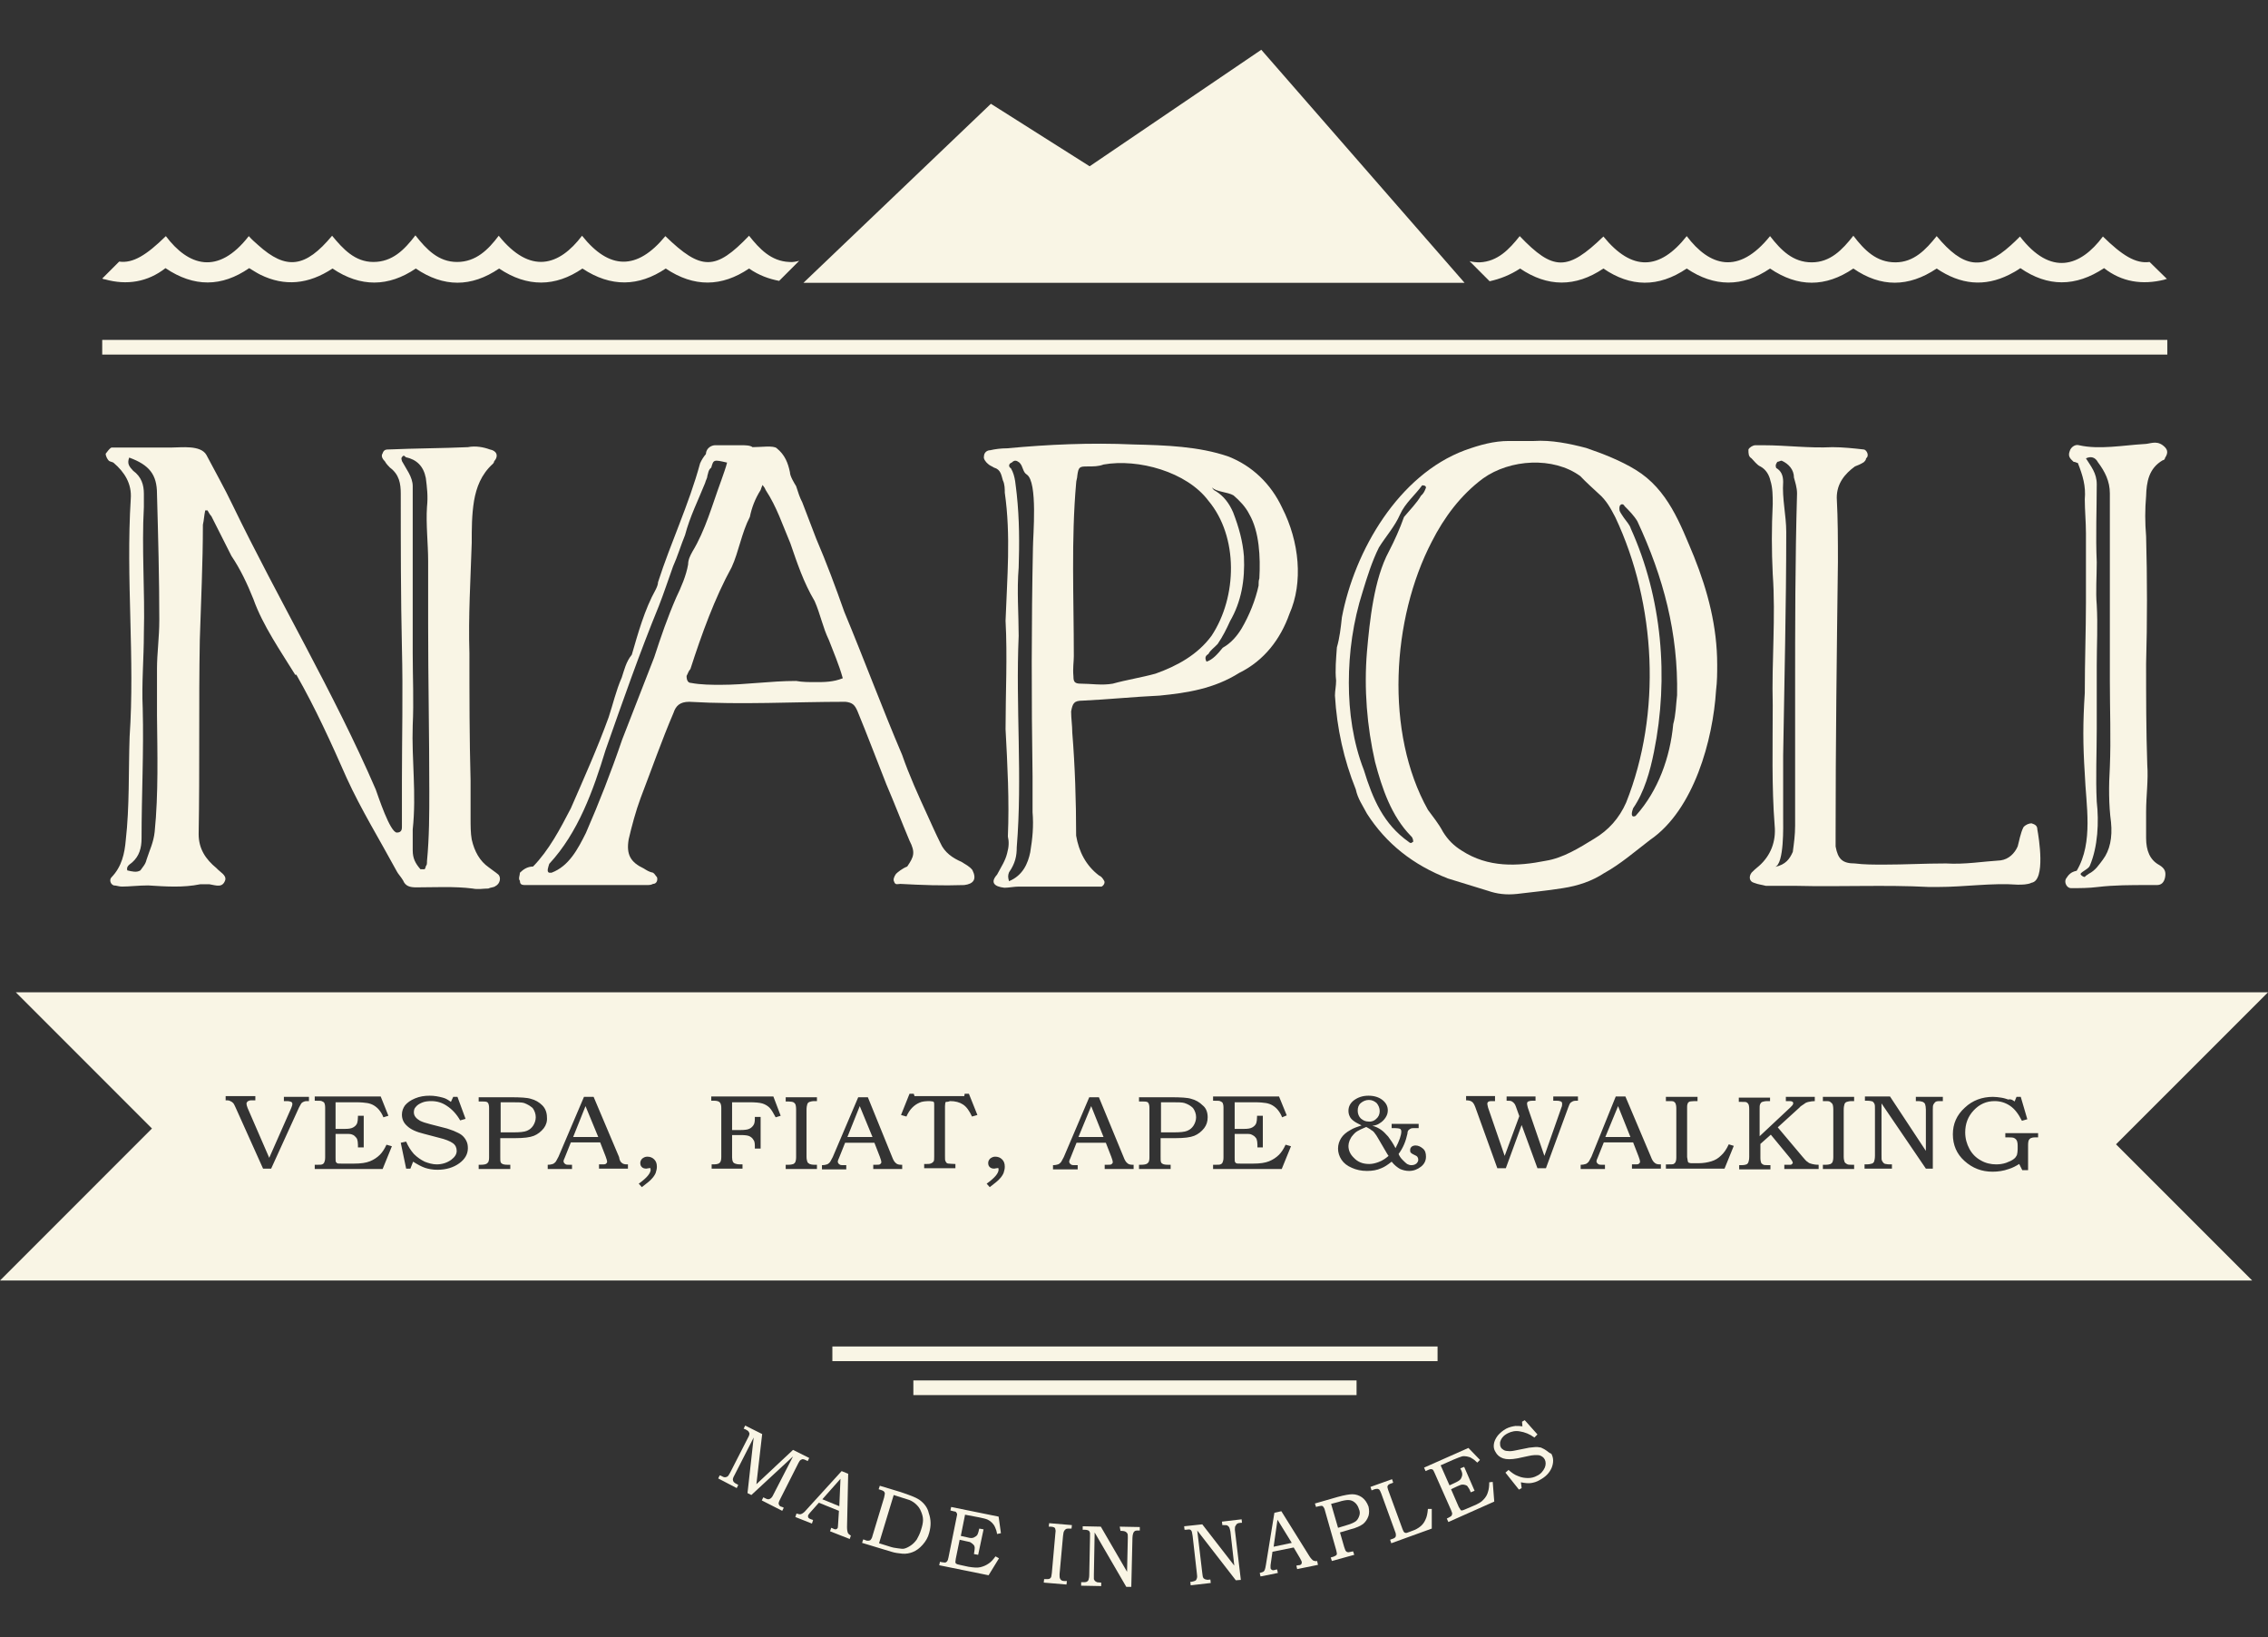 <?xml version="1.0" encoding="utf-8"?>
<!-- Generator: Adobe Illustrator 21.0.2, SVG Export Plug-In . SVG Version: 6.00 Build 0)  -->
<svg version="1.1" id="Livello_1" xmlns="http://www.w3.org/2000/svg" xmlns:xlink="http://www.w3.org/1999/xlink" x="0px" y="0px"
	 viewBox="0 0 588 424.3" style="enable-background:new 0 0 588 424.3;" xml:space="preserve">
<rect x="0" y="0" width="588" height="424.3" fill="#333333" stroke="none"/>
<style type="text/css">
	.st0{fill:none;}
	.st1{fill:#F9F5E5;}
</style>
<g>
	<path class="st0" d="M365.1,218.4c0.3,0.3,0.6,0.3,0.6,0.3c0.3,0,0.3-0.3,0.6-0.3c0-0.6-0.3-1.3-0.6-1.5c-5-5.2-7.5-12.4-9.3-19.2
		c-2.1-9.3-2.9-19-2.1-28.6c0.6-8,1.8-18.9,5.7-26c1.5-2.9,2.8-5.9,3.9-8.9c1.5-1.8,3.3-3.6,4.4-5.5c0.6-0.7,1-1.3,1.3-2.1
		c0-0.6-0.6-0.6-1-0.6c-1.8,2.4-4.4,4.6-5.7,7.5c-1.5,3.2-3.7,5.7-5.5,8.6c-1.8,3.6-3.1,7.8-4.2,11.4c-2.4,7.8-3.6,15.8-3.6,23.9
		c0,7.6,1.1,15.5,3.9,22.6C355.9,207.3,358.6,213.9,365.1,218.4z"/>
	<path class="st0" d="M370.2,209.9c1.3,1.8,2.8,3.6,3.9,5.7c1.3,2.1,2.8,3.6,4.9,4.9c6.8,4.4,14.3,4.1,21.8,2.6
		c4.4-0.6,8.6-3.3,12.5-5.7c3.7-2.3,6.5-5.4,8.3-9.4c9.3-23.1,7.8-51.4-2.8-73.9c-1.1-2.3-2.3-4.4-4.4-6.2c-1.5-1.5-3.3-2.9-4.7-4.5
		c-7-5-18.2-4.4-25.2,0.6c-5.9,4.2-10.1,10.1-13.3,16.4C360.8,160.5,359,189.9,370.2,209.9z"/>
	<path class="st0" d="M422.7,136.9c8.1,17.9,9.9,38.7,6,57.9c-1,5-2.4,10.4-5.4,14.6c-0.3,0.8-0.6,2.3,0.3,2.1
		c0.3,0,0.5-0.3,0.5-0.3c5.7-6.3,8.8-15,9.6-23.6c0.6-2.4,0.6-5,1-7.5c0.3-16.1-3.4-30.4-10.3-45.1c-0.8-1.5-2.1-2.8-3.3-3.9
		c-0.3-0.6-0.8-0.6-1.1-0.3c-0.3,0.3-0.3,1-0.3,1.5c0.3,0.6,0.8,1.3,1.1,1.8C421.6,135.1,422.4,135.9,422.7,136.9z"/>
	<path class="st0" d="M460.3,224.8c2.8-0.6,3.7-2.1,4.6-3.9c0.3-2.3,0.6-4.4,0.6-6.8v-17.9c0-5.5,0-11.2,0-16.8
		c0-17.1,0-34.2,0.5-51.6c0-1.5-0.5-2.9-0.8-4.1c0-2.1-1.5-3.6-3.2-4.4c-0.3,0-0.8,0.3-1.1,0.3c-0.3,0.5-0.6,0.8-0.3,1.6
		c1.1,0.6,1.8,1.8,1.8,3.6c-0.3,4.4,0.8,8.6,0.8,13c0,19.4-0.5,38.6-0.8,57.9v16.1C462.3,214,462.6,223.9,460.3,224.8z"/>
	<path class="st0" d="M179.5,143.1c3.4-5.7,5-12,7.5-18.5c0.5-1.5,1.1-3.3,1.5-4.6c-3.4-0.8-3.4-0.8-4.1,1.3c-0.8,0.6-0.8,1.6-1,2.1
		c0,0.6-0.5,1.1-0.6,1.9c-1.8,4.6-3.9,8.6-5.2,13.5c-1,2.4-1.9,5.7-3.1,8.1c-1.3,3.6-2.4,7-3.7,10.3c-5,12.2-9.4,24.7-13.8,37.3
		c-3.2,10.4-7.2,21.3-14.6,29.5c-0.2,0.6-0.8,2.1,0,2.3h0.6c4.6-1.6,6.8-6,8.9-10.3c3.4-7.8,6.5-15.8,9.4-24.2l8.3-21.3
		c1.8-5.5,3.4-10.3,5.7-15.5c1.3-2.8,2.6-5.7,3.1-8.6C178.4,145.2,178.9,144.2,179.5,143.1z"/>
	<path class="st0" d="M266.1,122.9c-1.1-0.7-1-2.1-1.9-3.1c-0.6-0.5-1.1-0.8-2,0c-0.6,0.2-1,1-0.2,1.5c1.1,2,1.1,4.6,1.5,6.7
		c0.6,6.5,0.6,12.9,0.5,19c-0.5,6,0,12,0,17.7c-0.8,18.4,1,36.6-0.5,54.8c0,2.3-0.3,4.2-2,6.5c-0.3,0.8-0.3,1.3,0,2.3
		c3.6-1.5,4.9-4.6,5.5-7.5c0.6-3.6,1-6.8,0.6-10.4v-9.3c-0.3-19.9-0.3-39.7,0-59.2C267.7,138.8,269,124.9,266.1,122.9z"/>
	<path class="st0" d="M280.4,177.1c2.6,0,5.5,0.5,8.3,0c3.6-1,7.5-1.6,11.1-2.6c5.5-1.9,10.9-4.9,14.5-9.8c6.7-10.1,7-25.7-0.8-35
		c-5.5-7.5-18.2-11.1-27.2-9.4c-1.3,0.5-2.6,0.5-4.2,0.5c-1.9,0-2.3,0.2-2.6,2.4c0,0.6-0.3,1.3-0.3,1.9c-1.3,14.6-0.6,29.8-0.6,44.9
		c0,1.5-0.3,3.1,0,5C278.4,176.6,278.8,177.1,280.4,177.1z"/>
	<path class="st0" d="M547,199c0.3-7.3,0-15,0-22.3v-19.2c0-3.4,0-6.8,0-10.4v-19c0-3.2-1.3-5.7-3.1-8.1c-0.6-1.3-1.8-1.6-3.1-1
		c1.3,2.1,2.8,3.7,2.8,6.7c0,6.5-0.3,13.5,0,20.2c0,3.7-0.3,7.6,0,11.1c0.3,5.2,0,10.4,0,15.8V189c0,6.3-0.3,12.5,0,18.9
		c0.6,5.2,0.3,11.7-1.8,16.6c-0.3,0.8-2.1,1.5-2.4,2.1c0,0.3,0.6,0.8,1.1,0.8c0.3-0.5,0.6-0.5,1-0.8c1.8-1,2.8-2.4,3.7-3.7
		c1.8-2.4,2.4-5.7,2.1-9.4C546.7,208.8,546.7,203.9,547,199z"/>
	<path class="st0" d="M315.2,127.5c2.1,1.3,3.6,3.3,4.5,5.5c1.5,3.9,2.4,7.5,2.8,11.4c0.3,6.2-0.6,11.7-3.6,16.8
		c-1,1.9-1.9,3.9-3.2,5.9c-1,1-2,1.6-2.4,2.6c-0.8,0.5-1,1-0.5,2c1.6-0.5,2.9-2,4.2-3.6c2.3-1.3,3.7-3.2,4.9-5
		c1.9-3.4,3.6-7.3,4.4-11.1c0-0.8,0-1.3,0.2-1.9c0.3-5.5,0-12-2.6-16.6c-1-2-2.6-3.6-4.1-4.9c-1.5-1-4.5-1-5.5-2
		C314.4,126.8,314.7,127.3,315.2,127.5z"/>
	<path class="st0" d="M211.1,155.8c-2.9-4.9-4.6-9.8-6.3-15c-2-4.7-3.4-9.4-6.4-13.8c-0.2-0.5-0.2-0.5-0.8-1.3
		c-0.3,0.6-0.3,0.6-0.5,1.3c-1.5,2.4-2.3,4.6-2.8,7c-2.1,4.1-2.9,9.1-4.7,13c-4.4,8-7.8,17.4-10.7,26.4c-0.5,0.5-0.7,1.3-1,1.8
		c0,1.3,0.5,1.8,1.1,1.8c2.6,0.5,5.5,0.5,7.8,0.5c6.5,0,12.7-1,19.5-1c1.6,0.3,3.4,0.3,5,0.3c2.3,0,4.6,0,7-1c-1-3.6-2.4-7-3.6-9.9
		C213.2,162.6,212.6,159.2,211.1,155.8z"/>
	<path class="st0" d="M237.5,390c-0.5-0.5-1.1-0.9-1.8-1.2c-0.4-0.1-1-0.4-1.9-0.6l-2.2-0.7l-3.8,12.5l3.2,1
		c0.3,0.1,0.9,0.2,1.6,0.3c0.8,0.1,1.3,0.1,1.7,0.1c0.5-0.1,1.1-0.4,1.7-0.8c0.6-0.4,1.1-0.9,1.6-1.6c0.5-0.7,0.8-1.5,1.1-2.5
		c0.3-1,0.4-1.8,0.4-2.6c0-0.8-0.2-1.5-0.5-2.2C238.4,391,238,390.4,237.5,390z"/>
	<path class="st0" d="M351.3,389.3c-0.5-0.4-1.1-0.6-1.7-0.6c-0.5,0-1.3,0.2-2.5,0.5l-1.9,0.5l1.8,6.2l2.3-0.7
		c1.2-0.3,1.9-0.7,2.3-1c0.4-0.3,0.7-0.8,0.9-1.4c0.2-0.6,0.1-1.2-0.1-1.9C352.2,390.3,351.8,389.7,351.3,389.3z"/>
	<polygon class="st0" points="330.2,400.9 334.9,399.9 331.3,393.9 	"/>
	<path class="st0" d="M107,132.5c0,12.2,0,24.4,0,36.8c0,6.2,0.3,12.5,0,18.7c-0.3,9,1,17.7,0,27v5.4c0,2.1,0.6,3.4,2,4.9h1.1
		c0,0,0.3-0.5,0.3-0.8c0.3-0.3,0.3-0.6,0.3-1.3c0.6-6.2,0.6-12.4,0.6-18.1c0-14.6-0.3-29-0.3-43.3v-16.4c0-4.4-0.6-9.6-0.3-14
		c0.3-2.8,0-5-0.3-7.5c-0.6-3.1-2.4-4.7-5.2-5.4c-0.3-0.5-0.6-0.5-1,0c-0.3,0.3,0,0.6,0,1c1,1.9,2.8,4.1,2.8,6.5V132.5z"/>
	<polygon class="st0" points="217.6,390.4 217.9,383.4 213.2,388.7 	"/>
	<path class="st0" d="M41.4,160.6c0-10.9-0.3-21.8-0.6-32.7c0-5-2-7.5-7.2-9.4c-0.6,1.6,0,2.3,1,3.4c2.1,1.6,2.8,3.7,2.8,6v3.4
		c-0.6,10.9,0.3,21.8,0,32.7c0,6.5-0.6,13-0.3,19.5c0.3,11.2-0.3,22.5-0.3,33.7c0,2.4-0.6,4.5-2.4,6.2c-0.6,0.6-1.6,1-1.3,2.1
		c1.3,0.3,2.4,0.6,3.4,0c0.6-0.8,1.3-1.5,1.6-2.8c0.8-2.4,1.8-4.4,2.1-7.2c1-9.9,0.7-20.5,0.7-30.4v-11.9
		C40.8,169.3,41.4,165.2,41.4,160.6z"/>
	<path class="st1" d="M588,257.2H264.6h-28.9H4.1l35.3,35.3L0,331.9h235.7h28.9h319.3l-35.3-35.3L588,257.2z M64.2,287.2l5.6,12.9
		l5.7-12.9c0.2-0.5,0.3-0.8,0.3-1c0-0.3-0.1-0.5-0.3-0.6c-0.2-0.1-0.6-0.2-1.2-0.2h-0.7v-1.1h6.5v1.1c-0.6,0-1,0-1.2,0.1
		c-0.3,0.1-0.5,0.2-0.7,0.4c-0.2,0.2-0.4,0.7-0.7,1.2l-7.2,15.8h-2.1l-7.1-15.8c-0.2-0.5-0.4-0.8-0.5-1c-0.1-0.2-0.3-0.3-0.5-0.5
		c-0.2-0.1-0.4-0.2-0.6-0.3c-0.2-0.1-0.6-0.1-1-0.1v-1.1h7.7v1.1h-0.6c-0.5,0-0.9,0-1,0.1c-0.2,0.1-0.4,0.1-0.5,0.3
		c-0.1,0.1-0.2,0.3-0.2,0.4C63.9,286.3,64,286.7,64.2,287.2z M161.2,301.4c0.3,0.3,0.8,0.4,1.3,0.4h0.3v1.1h-7.5v-1.1
		c0.2,0,0.5,0,0.7,0c0.5,0,0.8,0,1-0.1c0.3-0.2,0.4-0.4,0.4-0.6c0-0.2-0.1-0.6-0.4-1.4l-1.4-3.6H148l-1.6,4
		c-0.2,0.4-0.3,0.7-0.3,0.9c0,0.2,0.1,0.3,0.2,0.5c0.1,0.1,0.2,0.2,0.4,0.3c0.2,0.1,0.5,0.1,0.9,0.1c0.3,0,0.5,0,0.7,0v1.1H142v-1.1
		c0.6,0,1-0.1,1.3-0.2c0.3-0.1,0.5-0.3,0.7-0.5c0.2-0.2,0.4-0.7,0.8-1.4l6.6-15.5h2.5l6.6,15.6C160.6,300.7,160.9,301.2,161.2,301.4
		z M141,292.4c-0.7,0.9-1.6,1.6-2.6,2c-1,0.4-2.6,0.6-4.8,0.6h-3.9v4.8c0,0.7,0,1.2,0.1,1.4c0.1,0.3,0.3,0.4,0.5,0.5
		c0.2,0.1,0.6,0.2,1.3,0.2h0.7v1.1h-8.2v-1.1h0.5c0.7,0,1.2-0.1,1.4-0.2c0.3-0.1,0.4-0.3,0.6-0.5c0.1-0.2,0.2-0.6,0.2-1.2v-12.8
		c0-0.6-0.1-1-0.2-1.2c-0.1-0.2-0.3-0.4-0.5-0.4c-0.2-0.1-0.7-0.1-1.5-0.1h-0.5v-1.1h8.3c2.5,0,4.3,0.1,5.2,0.4
		c1.2,0.3,2.2,0.9,3,1.7c0.8,0.8,1.2,1.9,1.2,3.1C141.9,290.6,141.6,291.6,141,292.4z M120.7,290l-1.4,0.4c-0.9-1.6-2.1-2.9-3.5-3.8
		c-1.2-0.8-2.5-1.2-4-1.2c-0.9,0-1.7,0.1-2.4,0.4c-0.7,0.3-1.2,0.6-1.6,1.1c-0.4,0.4-0.5,0.9-0.5,1.4c0,0.4,0.1,0.8,0.4,1.2
		c0.3,0.4,0.7,0.7,1.2,1c0.6,0.3,1.5,0.6,2.7,0.9l3.9,1c0.5,0.1,1.2,0.4,2.1,0.7c0.9,0.4,1.6,0.7,2.1,1.1c0.5,0.4,0.9,0.9,1.2,1.5
		c0.3,0.6,0.4,1.2,0.4,1.9c0,1.5-0.7,2.8-2.2,3.9s-3.4,1.7-5.7,1.7c-1.2,0-2.3-0.2-3.2-0.5c-0.9-0.3-2-0.9-3.1-1.6l-0.7,1.8h-1.1
		l-1.4-6.7l1.4-0.3c0.5,1.2,1.2,2.3,2,3.2c0.9,0.9,1.8,1.5,2.8,2c1,0.4,2.1,0.7,3.1,0.7c1.4,0,2.7-0.4,3.8-1.2
		c0.9-0.7,1.4-1.4,1.4-2.3c0-0.8-0.3-1.5-1-2c-0.7-0.5-1.9-1-3.6-1.4l-3.8-1c-2.1-0.5-3.6-1.2-4.5-2.1c-0.9-0.8-1.3-1.8-1.3-2.9
		c0-0.9,0.3-1.7,0.8-2.4c0.6-0.7,1.4-1.3,2.6-1.8c1.2-0.5,2.4-0.7,3.8-0.7c1.2,0,2.3,0.2,3.4,0.5c0.8,0.2,1.4,0.6,2.1,1.1l0.6-1.3
		h1.1L120.7,290z M100.7,289.2l-1.3,0.4c-0.3-0.8-0.7-1.4-1.1-1.9c-0.4-0.5-0.9-0.9-1.4-1.2c-0.5-0.3-1.1-0.5-1.7-0.6
		c-0.6-0.1-1.6-0.2-3-0.2H87v6.9h2.5c0.9,0,1.6-0.1,2.1-0.4c0.5-0.3,0.8-0.6,1-1.1c0.1-0.3,0.2-0.9,0.2-1.6v-0.3h1.5v8.2h-1.5v-0.7
		c0-0.6-0.1-1.1-0.2-1.4c-0.1-0.3-0.3-0.5-0.6-0.8s-0.6-0.4-0.9-0.5c-0.3-0.1-0.9-0.1-1.7-0.1H87v6.1c0,0.6,0,1,0.1,1.2
		c0.1,0.1,0.2,0.2,0.3,0.3c0.2,0.1,0.6,0.1,1.2,0.1h3.2c1.8,0,3.1-0.2,4.1-0.6c1-0.4,1.9-1,2.6-1.7c0.6-0.6,1.2-1.5,1.7-2.6l1.4,0.4
		l-2.4,5.9H81.6v-1.1h0.6c0.7,0,1.1,0,1.3-0.1c0.3-0.1,0.5-0.3,0.6-0.6c0.1-0.2,0.2-0.6,0.2-1.2v-12.9c0-0.6-0.1-1-0.2-1.2
		c-0.1-0.2-0.4-0.4-0.7-0.5c-0.2-0.1-0.8-0.1-1.8-0.1v-1.1h17.1L100.7,289.2z M168.6,302.7c-0.2,0.1-0.3,0.1-0.5,0.1
		c-0.2,0-0.3,0.1-0.5,0.1c-0.5,0-0.9-0.1-1.2-0.4c-0.3-0.3-0.4-0.6-0.4-1.1c0-0.4,0.2-0.8,0.5-1.1c0.4-0.3,0.8-0.5,1.3-0.5
		c0.7,0,1.3,0.2,1.8,0.7c0.5,0.5,0.7,1.1,0.7,1.9c0,0.5-0.1,1-0.3,1.6c-0.2,0.5-0.6,1.1-1,1.5c-0.4,0.5-1.3,1.2-2.6,2.2l-0.8-0.9
		c2.1-1.5,3.1-2.7,3.1-3.7C168.6,303.1,168.6,302.9,168.6,302.7z M245.3,285.6c-0.1,0-0.2,0.1-0.2,0.2c0,0.1-0.1,0.4-0.1,0.9v13
		c0,0.6,0,1,0.1,1.2c0.1,0.2,0.2,0.4,0.3,0.5c0.1,0.1,0.3,0.2,0.6,0.2c0.2,0,0.8,0.1,1.7,0.1v1.1h-8.1v-1.1c0.9,0,1.4,0,1.6-0.1
		c0.4-0.1,0.6-0.3,0.8-0.5s0.2-0.7,0.2-1.4v-13.2c0-0.4,0-0.7-0.1-0.8c0-0.1-0.1-0.2-0.3-0.2c-0.1,0-0.4-0.1-0.8-0.1
		c-1.1,0-2,0.1-2.6,0.4c-0.7,0.3-1.3,0.7-1.9,1.3c-0.6,0.6-1.1,1.4-1.5,2.3l-1.4-0.4l2.2-5.5h1.1l0.2,0.6h12.9l0.1-0.6h1.1l2.2,5.5
		l-1.4,0.4c-0.7-1.5-1.4-2.5-2.3-3.1c-0.9-0.6-2-0.9-3.4-0.9C245.8,285.6,245.5,285.6,245.3,285.6z M231.3,299.9
		c0.3,0.8,0.6,1.3,1,1.6c0.3,0.3,0.8,0.4,1.3,0.4h0.3v1.1h-7.5v-1.1c0.2,0,0.5,0,0.7,0c0.5,0,0.8,0,1-0.1c0.3-0.2,0.4-0.4,0.4-0.6
		c0-0.2-0.1-0.6-0.4-1.4l-1.4-3.6h-7.6l-1.6,4c-0.2,0.4-0.3,0.7-0.3,0.9c0,0.2,0.1,0.3,0.2,0.5c0.1,0.1,0.2,0.2,0.4,0.3
		c0.2,0.1,0.5,0.1,0.9,0.1c0.3,0,0.5,0,0.7,0v1.1h-6.3v-1.1c0.6,0,1-0.1,1.3-0.2c0.3-0.1,0.5-0.3,0.7-0.5c0.2-0.2,0.4-0.7,0.8-1.4
		l6.6-15.5h2.5L231.3,299.9z M211.8,285.4h-0.6c-0.6,0-1,0.1-1.3,0.2c-0.3,0.1-0.5,0.3-0.6,0.6c-0.1,0.3-0.2,0.8-0.2,1.5v12.1
		c0,0.6,0.1,1,0.2,1.3c0.1,0.3,0.3,0.4,0.6,0.6c0.2,0.1,0.7,0.2,1.3,0.2h0.6v1.1h-8.1v-1.1h0.7c0.6,0,1-0.1,1.3-0.2
		c0.2-0.1,0.4-0.3,0.5-0.5c0.1-0.2,0.2-0.7,0.2-1.3v-12.3c0-0.7-0.1-1.2-0.2-1.4c-0.1-0.2-0.3-0.4-0.5-0.5c-0.2-0.1-0.7-0.2-1.3-0.2
		h-0.7v-1.1h8.1V285.4z M202.4,289.2l-1.3,0.4c-0.6-1.1-1.1-2-1.6-2.5c-0.5-0.5-1.2-0.9-1.9-1.1c-0.7-0.2-1.8-0.3-3.3-0.3h-4.5v7.2
		h2.1c1.1,0,1.9-0.1,2.3-0.3c0.5-0.2,0.8-0.5,1.1-0.9c0.3-0.4,0.4-1,0.4-1.7v-0.5h1.5v8.2h-1.5V297c0-0.7-0.1-1.3-0.4-1.6
		c-0.2-0.4-0.6-0.7-1-0.9c-0.4-0.2-1.2-0.3-2.2-0.3h-2.3v5.8c0,0.5,0.1,0.9,0.2,1.1c0.1,0.2,0.3,0.4,0.6,0.5
		c0.2,0.1,0.7,0.2,1.3,0.2h0.6v1.1h-8v-1.1h0.5c0.6,0,1.1-0.1,1.3-0.2c0.2-0.1,0.4-0.3,0.5-0.5c0.1-0.2,0.2-0.6,0.2-1.2v-12.7
		c0-0.6-0.1-1-0.2-1.2c-0.1-0.2-0.3-0.4-0.5-0.5c-0.2-0.1-0.6-0.2-1.2-0.2h-0.7v-1.1h16.1L202.4,289.2z M258.8,302.7
		c-0.2,0.1-0.3,0.1-0.5,0.1c-0.2,0-0.3,0.1-0.5,0.1c-0.5,0-0.9-0.1-1.2-0.4c-0.3-0.3-0.4-0.6-0.4-1.1c0-0.4,0.2-0.8,0.5-1.1
		c0.4-0.3,0.8-0.5,1.3-0.5c0.7,0,1.3,0.2,1.8,0.7c0.5,0.5,0.7,1.1,0.7,1.9c0,0.5-0.1,1-0.3,1.6c-0.2,0.5-0.6,1.1-1,1.5
		c-0.4,0.5-1.3,1.2-2.6,2.2l-0.8-0.9c2.1-1.5,3.1-2.7,3.1-3.7C258.9,303.1,258.8,302.9,258.8,302.7z M332.4,289.6
		c-0.3-0.8-0.7-1.4-1.1-1.9c-0.4-0.5-0.9-0.9-1.4-1.2c-0.5-0.3-1.1-0.5-1.7-0.6c-0.6-0.1-1.6-0.2-3-0.2h-5.1v6.9h2.5
		c0.9,0,1.6-0.1,2.1-0.4s0.8-0.6,1-1.1c0.1-0.3,0.2-0.9,0.2-1.6v-0.3h1.5v8.2H326v-0.7c0-0.6-0.1-1.1-0.2-1.4
		c-0.1-0.3-0.3-0.5-0.6-0.8c-0.3-0.2-0.6-0.4-0.9-0.5c-0.3-0.1-0.9-0.1-1.7-0.1h-2.5v6.1c0,0.6,0,1,0.1,1.2s0.2,0.2,0.3,0.3
		c0.2,0.1,0.6,0.1,1.2,0.1h3.2c1.8,0,3.1-0.2,4.1-0.6c1-0.4,1.9-1,2.6-1.7c0.6-0.6,1.2-1.5,1.7-2.6l1.4,0.4l-2.4,5.9h-17.8v-1.1h0.6
		c0.7,0,1.1,0,1.3-0.1c0.3-0.1,0.5-0.3,0.6-0.6c0.1-0.2,0.2-0.6,0.2-1.2v-12.9c0-0.6-0.1-1-0.2-1.2c-0.1-0.2-0.4-0.4-0.7-0.5
		c-0.2-0.1-0.8-0.1-1.8-0.1v-1.1h17.1l2,4.9L332.4,289.6z M313.1,289.6c0,1.1-0.3,2-0.9,2.8c-0.7,0.9-1.6,1.6-2.6,2
		c-1,0.4-2.6,0.6-4.8,0.6h-3.9v4.8c0,0.7,0,1.2,0.1,1.4c0.1,0.3,0.3,0.4,0.5,0.5c0.2,0.1,0.6,0.2,1.3,0.2h0.7v1.1h-8.2v-1.1h0.5
		c0.7,0,1.2-0.1,1.4-0.2c0.3-0.1,0.4-0.3,0.6-0.5c0.1-0.2,0.2-0.6,0.2-1.2v-12.8c0-0.6-0.1-1-0.2-1.2c-0.1-0.2-0.3-0.4-0.5-0.4
		c-0.2-0.1-0.7-0.1-1.5-0.1h-0.5v-1.1h8.3c2.5,0,4.3,0.1,5.2,0.4c1.2,0.3,2.2,0.9,3,1.7C312.7,287.2,313.1,288.3,313.1,289.6z
		 M291.3,299.9c0.3,0.8,0.6,1.3,1,1.6c0.3,0.3,0.8,0.4,1.3,0.4h0.3v1.1h-7.5v-1.1c0.2,0,0.5,0,0.7,0c0.5,0,0.8,0,1-0.1
		c0.3-0.2,0.4-0.4,0.4-0.6c0-0.2-0.1-0.6-0.4-1.4l-1.4-3.6h-7.6l-1.6,4c-0.2,0.4-0.3,0.7-0.3,0.9c0,0.2,0.1,0.3,0.2,0.5
		c0.1,0.1,0.2,0.2,0.4,0.3c0.2,0.1,0.5,0.1,0.9,0.1c0.3,0,0.5,0,0.7,0v1.1H273v-1.1c0.6,0,1-0.1,1.3-0.2c0.3-0.1,0.5-0.3,0.7-0.5
		c0.2-0.2,0.4-0.7,0.8-1.4l6.6-15.5h2.5L291.3,299.9z M350.9,290.5c-0.4-0.3-0.8-0.7-1-1.2c-0.2-0.4-0.3-0.9-0.3-1.4
		c0-1.1,0.5-2,1.4-2.7c1.1-0.8,2.3-1.2,3.8-1.2c1.5,0,2.7,0.4,3.6,1.1c1,0.8,1.4,1.7,1.4,2.7c0,0.7-0.2,1.3-0.6,1.9
		c-0.4,0.6-0.9,1.1-1.6,1.5c-0.4,0.3-1,0.5-1.8,0.6c0.9,0.2,1.6,0.6,2.2,1c0.6,0.4,1.2,1,1.9,1.8c0.6,0.8,1.3,1.8,1.9,3
		c1-1.9,1.5-3.4,1.5-4.3c0-0.3-0.1-0.6-0.3-0.7c-0.2-0.1-0.7-0.2-1.3-0.2h-0.9v-1.1h7v1.1h-0.8c-0.6,0-1,0-1.2,0.1
		c-0.2,0.1-0.4,0.2-0.6,0.4c-0.2,0.2-0.3,0.5-0.3,0.9c-0.4,1.9-1.1,3.7-2.3,5.3c0.2,0.5,0.5,1,1,1.5c0.5,0.5,0.9,0.9,1.2,1.1
		c0.4,0.2,0.7,0.3,1.1,0.3c0.5,0,0.9-0.1,1.3-0.4c0.3-0.3,0.5-0.6,0.5-1c0-0.3-0.1-0.6-0.2-0.7c-0.1-0.2-0.4-0.4-0.9-0.6
		c-0.4-0.2-0.6-0.3-0.8-0.5c-0.2-0.2-0.2-0.4-0.2-0.7c0-0.4,0.1-0.6,0.4-0.9c0.3-0.2,0.6-0.3,1-0.3c0.7,0,1.3,0.3,1.9,0.8
		s0.8,1.2,0.8,2.1c0,1-0.4,1.9-1.3,2.6c-0.9,0.7-1.9,1.1-3.1,1.1c-0.8,0-1.6-0.2-2.3-0.5c-0.7-0.4-1.5-1-2.2-1.9
		c-1,0.8-1.9,1.4-2.7,1.7c-1.1,0.5-2.3,0.7-3.7,0.7c-1.5,0-2.8-0.3-3.9-0.8c-1.2-0.5-2.1-1.2-2.7-2.1s-0.9-1.9-0.9-2.9
		c0-1,0.3-1.9,0.8-2.7c0.5-0.8,1.3-1.5,2.4-2.1c0.8-0.5,1.7-0.8,2.9-1.2C352,291.2,351.4,290.9,350.9,290.5z M387.9,285.4h-0.8
		c-0.5,0-0.9,0-1.1,0.1c-0.3,0.1-0.4,0.4-0.4,0.6c0,0.2,0.1,0.5,0.2,1l4.3,12.5l3.8-10.3l-0.9-2.5c-0.2-0.6-0.5-1-1-1.3
		c-0.3-0.2-0.7-0.2-1.4-0.2v-1.1h7.5v1.1h-0.7c-0.6,0-1,0.1-1.2,0.2c-0.2,0.1-0.3,0.3-0.3,0.6c0,0.2,0.1,0.5,0.2,1l4.3,12.5
		l4.4-12.5c0.2-0.4,0.2-0.8,0.2-1c0-0.3-0.1-0.5-0.3-0.6c-0.2-0.1-0.6-0.2-1.2-0.2h-0.8v-1.1h6.4v1.1c-0.5,0-0.9,0-1.2,0.1
		c-0.3,0.1-0.5,0.3-0.7,0.4c-0.2,0.2-0.4,0.6-0.6,1.2l-5.8,15.8h-2.2l-4.1-11.2l-4.1,11.2h-2.2l-5.7-15.8c-0.3-0.8-0.6-1.3-1-1.5
		c-0.3-0.2-0.8-0.3-1.4-0.3v-1.1h7.5V285.4z M418.9,284.2h2.5l6.6,15.6c0.3,0.8,0.6,1.3,1,1.6c0.3,0.3,0.8,0.4,1.3,0.4h0.3v1.1h-7.5
		v-1.1c0.2,0,0.5,0,0.7,0c0.5,0,0.8,0,1-0.1c0.3-0.2,0.4-0.4,0.4-0.6c0-0.2-0.1-0.6-0.4-1.4l-1.4-3.6h-7.6l-1.6,4
		c-0.2,0.4-0.3,0.7-0.3,0.9c0,0.2,0.1,0.3,0.2,0.5c0.1,0.1,0.2,0.2,0.4,0.3c0.2,0.1,0.5,0.1,0.9,0.1c0.3,0,0.5,0,0.7,0v1.1h-6.3
		v-1.1c0.6,0,1-0.1,1.3-0.2c0.3-0.1,0.5-0.3,0.7-0.5c0.2-0.2,0.4-0.7,0.8-1.4L418.9,284.2z M437.6,301.1c0.1,0.2,0.2,0.3,0.4,0.3
		c0.1,0.1,0.5,0.1,1.2,0.1h1.1c1.3,0,2.4-0.2,3.4-0.5c1-0.3,1.8-0.8,2.5-1.5c0.7-0.6,1.4-1.6,2-2.9l1.3,0.4l-2.4,5.9h-15.2v-1.1h0.7
		c0.6,0,1.1,0,1.3-0.1c0.2-0.1,0.4-0.3,0.5-0.5c0.1-0.2,0.2-0.6,0.2-1.2v-12.7c0-0.6-0.1-1.1-0.2-1.3c-0.1-0.2-0.3-0.4-0.5-0.5
		c-0.2-0.1-0.7-0.1-1.3-0.1h-0.7v-1.1h8.2v1.1h-0.8c-0.6,0-1,0.1-1.2,0.1c-0.2,0.1-0.4,0.2-0.5,0.4c-0.1,0.2-0.2,0.5-0.2,1v13
		C437.5,300.6,437.6,301,437.6,301.1z M458.9,285.4h-0.6c-0.7,0-1.1,0.1-1.4,0.2c-0.3,0.1-0.5,0.4-0.6,0.7c-0.1,0.2-0.1,0.6-0.1,1.1
		v7.1l7.9-7.4c0.4-0.4,0.7-0.7,0.7-0.8c0.1-0.1,0.1-0.2,0.1-0.4c0-0.2-0.1-0.3-0.3-0.4c-0.2-0.1-0.6-0.1-1.1-0.1h-0.5v-1.1h7.5v1.1
		c-0.6,0-1.1,0.1-1.6,0.2c-0.5,0.1-0.9,0.3-1.1,0.5c-0.6,0.4-1.1,0.7-1.3,1l-5.6,5.1l6.4,7.6c0.6,0.7,1,1.2,1.4,1.4
		c0.3,0.3,0.7,0.4,1.1,0.5c0.4,0.1,0.9,0.2,1.7,0.2v1.1h-8.9v-1.1h0.5c0.6,0,0.9,0,1.1,0c0.2,0,0.3-0.1,0.4-0.2
		c0.1-0.1,0.2-0.2,0.2-0.3c0-0.2-0.3-0.8-1-1.6l-4.7-5.7l-2.7,2.4v3.6c0,0.6,0.1,1,0.2,1.3c0.1,0.2,0.4,0.4,0.6,0.5
		c0.2,0.1,0.8,0.1,1.8,0.1v1.1h-8.1v-1.1h0.6c0.6,0,1.1-0.1,1.3-0.2c0.2-0.1,0.4-0.3,0.5-0.6c0.1-0.3,0.2-0.7,0.2-1.4v-12.3
		c0-0.7-0.1-1.1-0.2-1.3c-0.1-0.2-0.3-0.4-0.5-0.5c-0.2-0.1-0.7-0.1-1.5-0.1h-0.5v-1.1h8.1V285.4z M473.3,285.4h-0.7v-1.1h8.1v1.1
		h-0.6c-0.6,0-1,0.1-1.3,0.2c-0.3,0.1-0.5,0.3-0.6,0.6c-0.1,0.3-0.2,0.8-0.2,1.5v12.1c0,0.6,0.1,1,0.2,1.3c0.1,0.3,0.3,0.4,0.6,0.6
		s0.7,0.2,1.3,0.2h0.6v1.1h-8.1v-1.1h0.7c0.6,0,1-0.1,1.3-0.2c0.2-0.1,0.4-0.3,0.5-0.5c0.1-0.2,0.2-0.7,0.2-1.3v-12.3
		c0-0.7-0.1-1.2-0.2-1.4c-0.1-0.2-0.3-0.4-0.5-0.5C474.4,285.4,473.9,285.4,473.3,285.4z M499.3,298.3v-10.7c0-0.6-0.1-1.1-0.2-1.4
		c-0.1-0.3-0.4-0.5-0.6-0.6c-0.3-0.1-0.7-0.2-1.3-0.2h-0.5v-1.1h7v1.1h-0.4c-0.6,0-1,0-1.3,0.1c-0.3,0.1-0.5,0.4-0.7,0.7
		c-0.2,0.3-0.2,0.8-0.2,1.4v15.3h-1.8l-11.5-16.9v13.4c0,0.7,0,1.2,0.1,1.4c0.1,0.2,0.2,0.4,0.4,0.6s0.4,0.3,0.7,0.3
		c0.3,0.1,0.8,0.1,1.5,0.1v1.1h-7.1v-1.1h0.4c0.7,0,1.2-0.1,1.5-0.2c0.3-0.1,0.5-0.3,0.6-0.6c0.1-0.3,0.2-0.8,0.2-1.5v-11.9
		c0-0.7,0-1.2-0.1-1.4c-0.1-0.3-0.3-0.5-0.5-0.7c-0.3-0.1-0.8-0.2-1.5-0.2h-0.5v-1.1h6.5L499.3,298.3z M522.3,285.5l0.5-1.2h1.1
		l1.7,5.8l-1.4,0.4c-0.9-1.8-1.9-3.1-3.1-3.9c-1.2-0.8-2.5-1.2-4-1.2c-2.1,0-3.9,0.8-5.4,2.4s-2.2,3.5-2.2,5.7c0,1.6,0.4,3,1.1,4.3
		c0.7,1.3,1.7,2.3,3,3c1.2,0.7,2.6,1,3.9,1c0.9,0,1.7-0.1,2.6-0.4c0.8-0.3,1.5-0.6,2-1c0.4-0.3,0.6-0.6,0.8-1
		c0.1-0.4,0.2-0.9,0.2-1.5v-0.9c0-0.7-0.1-1.2-0.3-1.5c-0.2-0.3-0.5-0.5-0.8-0.6c-0.3-0.1-1-0.1-2.1-0.1v-1.1h8.5v1.1h-0.7
		c-0.6,0-1,0.1-1.2,0.2c-0.2,0.1-0.4,0.3-0.5,0.5c-0.1,0.2-0.2,0.6-0.2,1.3v6.5h-1.5l-0.8-1.6c-0.8,0.5-1.7,1-2.7,1.3
		c-1.4,0.5-2.8,0.7-4.2,0.7c-2.8,0-5.2-0.9-7.3-2.8c-2-1.8-3-4.1-3-6.9c0-2.7,1-5,3.1-6.9c2-1.9,4.5-2.8,7.3-2.8
		c0.7,0,1.4,0.1,2.1,0.2c0.7,0.1,1.3,0.3,1.9,0.5C521.3,284.8,521.8,285.1,522.3,285.5z"/>
	<path class="st1" d="M76.9,175c4.9,8.6,8.9,17.4,13,26.7c3.7,8.1,8.5,15.9,13,24.2c0.3,0.6,1,1.3,1.6,2.3c0.6,1.5,1.8,1.8,3.4,1.8
		c4.7,0,9.9-0.3,14.6,0.3c1.5,0.3,2.8,0,4.1,0c0.6-0.3,1.5-0.3,1.8-0.6c1.3-0.6,1.6-2.4,0.7-3.1c-0.7-0.6-1.8-1.3-2.4-1.8
		c-2.3-1.6-3.7-4.1-4.4-7.2c-0.3-1.6-0.3-3.7-0.3-5.4v-9.9c-0.3-10.9-0.3-22.1-0.3-33c-0.3-9.6,0.3-19.2,0.6-28.6
		c0-3.7,0-7.2,0.6-10.9c0.6-3.4,1.8-6.8,4.9-9.6c0,0,0.3-0.3,0.3-0.6c1.3-1.5,0.6-2.8-1.1-3.1c-1.6-0.6-3.7-1-5.7-0.6
		c-6.8,0.3-13.7,0.3-20.5,0.6c-0.6,0-1.3,0-1.6,1c-0.5,0.7,0,1.5,0.6,2.1c0.3,0.6,1,1.3,1.3,1.6c2.4,1.8,2.8,4.1,2.8,6.8
		c0,13.3,0,26.7,0.3,39.9c0.3,11.7,0,23.3,0,34.5v11.9c0,0.5,0,1.5-1.3,1.5c-1.8,0-4.9-9.6-5.5-11.2c-10.9-25.2-25.2-49.1-37.1-73.7
		c-2.1-4.4-4.6-8.8-6.8-13c-1.5-2.6-6.5-1.9-9-1.9c-4.7,0-9.4,0-14.3,0h-1.3c-0.6,0.3-1,1-1.5,1.6c0,0.7,0.5,1.5,0.8,1.8
		c0.3,0.3,1,0.3,1.3,0.6c2.8,2.4,4.7,5.4,4.4,9.3c-1.3,20.7,1.1,41.2-0.3,61.7c-0.3,8.8,0,18.1-1,26.8c-0.3,3.4-1,6.8-3.7,9.6
		c-0.6,0.6-0.3,1.8,0.6,2.1c0.7,0,1.3,0.3,2.1,0.3c1.9,0,4.4-0.3,6.8-0.3c4.7,0.3,9.1,0.6,13.5-0.3h2.4c1.8,0.3,3.4,1,4.1-1.1
		c0.3-1.3-1.3-2-2.3-3.1c-2.8-2.3-4.6-5-4.6-8.8c0.3-16.8,0-33.8,0.3-50.4c0.3-9.9,0.8-19.9,0.8-29.8c0.3-1.3,0.3-2.3,0.6-3.7h0.6
		c0.3,0.5,0.6,1.1,1,1.5l5.2,10.3c2.3,3.4,4.1,7.2,5.7,11.2c2.4,6.8,7.2,13.7,10.9,19.7C76.6,174.6,76.9,175,76.9,175z M104.2,119.5
		c0-0.3-0.3-0.6,0-1c0.3-0.5,0.6-0.5,1,0c2.8,0.6,4.6,2.3,5.2,5.4c0.3,2.4,0.6,4.7,0.3,7.5c-0.3,4.4,0.3,9.6,0.3,14v16.4
		c0,14.3,0.3,28.6,0.3,43.3c0,5.7,0,11.9-0.6,18.1c0,0.6,0,1-0.3,1.3c0,0.3-0.3,0.8-0.3,0.8h-1.1c-1.3-1.5-2-2.8-2-4.9V215
		c1-9.3-0.3-18.1,0-27c0.3-6.2,0-12.5,0-18.7c0-12.4,0-24.6,0-36.8V126C107,123.6,105.2,121.4,104.2,119.5z M40.1,215.6
		c-0.3,2.8-1.3,4.7-2.1,7.2c-0.3,1.3-1,1.9-1.6,2.8c-1,0.6-2.1,0.3-3.4,0c-0.3-1.1,0.6-1.5,1.3-2.1c1.8-1.6,2.4-3.7,2.4-6.2
		c0-11.2,0.6-22.5,0.3-33.7c-0.3-6.5,0.3-13,0.3-19.5c0.3-10.9-0.6-21.8,0-32.7v-3.4c0-2.3-0.6-4.4-2.8-6c-1-1.1-1.6-1.8-1-3.4
		c5.2,1.9,7.2,4.4,7.2,9.4c0.3,10.9,0.6,21.8,0.6,32.7c0,4.6-0.6,8.6-0.6,12.7v11.9C40.8,195.1,41.1,205.7,40.1,215.6z"/>
	<path class="st1" d="M232.3,226.5c-0.5,0.7-0.8,1.5-0.5,2c0.3,1,1,0.6,1.6,0.6c5.5,0.3,10.9,0.5,16.6,0.3c2.4-0.3,3.3-1.5,2.1-3.9
		c-0.8-1-1.6-1.3-2.8-2.1c-2.3-1-4.4-2.4-5.5-4.9c-1.3-2.6-2.3-4.9-3.4-7.3c-2.3-5-4.7-10.3-6.5-15.5c-5.2-12.2-9.8-24.6-15-37.1
		c-2.3-6.5-4.6-12.7-7.3-19l-3.6-9.4c-0.6-1.1-1.1-2.6-1.6-4.2c-0.5-0.8-1.6-2.6-1.6-3.6c-0.5-2.4-1.3-4.5-3.4-6.2
		c-0.8-0.8-4.1-0.3-6.3-0.3c-0.6-0.5-2-0.5-2.9-0.5h-6.8c-0.8,0-2.3,0.6-2.4,2.3c-0.6,0.7-1.1,1.5-1.5,2.4
		c-2.9,10.7-7.6,20.5-10.9,30.8c0,0.6-0.3,1.3-0.6,1.9c-2.9,5.2-4.6,11.4-6.2,16.9c-1.5,1.8-2,4.1-2.6,5.9c-1.5,3.4-2.3,7-3.4,10.3
		c-2.9,8-6.4,15.8-9.8,23.6c-2.8,5.4-5.7,10.9-9.8,15.1c-1.5,0-2.6,0.8-3.4,1.6c0,0.6-0.5,1.6,0,2.1c0,0.8,0.3,1.1,1.3,1.1
		c1,0,2.1,0,3.3,0h28.3c0.5,0,1.1,0,1.6-0.3c1,0,1.3-1.1,1-1.8c-0.3-0.2-0.5-0.8-1-1.1c-1-0.2-1.6-0.6-2.4-1.1
		c-3.4-1.6-4.6-3.6-3.9-7.6c0.8-3.4,1.8-7.2,3.1-10.7c2.8-7.3,5.5-15,8.5-22c0.6-1.8,1.6-2.9,4.1-2.9c13.7,0.8,27,0,40.5,0
		c1.8,0.2,2.4,0.8,3.1,2.4c2.6,6.3,5,12.7,7.5,19c2.1,4.9,3.9,9.6,6,14.6c1.6,3.1,1.1,4.2-0.6,6.7
		C233.9,225.1,232.7,226.1,232.3,226.5z M169.6,170.4l-8.3,21.3c-2.9,8.5-6,16.4-9.4,24.2c-2.1,4.2-4.4,8.6-8.9,10.3h-0.6
		c-0.8-0.2-0.2-1.6,0-2.3c7.5-8.1,11.4-19,14.6-29.5c4.4-12.5,8.8-25.1,13.8-37.3c1.3-3.3,2.4-6.7,3.7-10.3c1.1-2.4,2.1-5.7,3.1-8.1
		c1.3-4.9,3.4-9,5.2-13.5c0.2-0.8,0.6-1.3,0.6-1.9c0.2-0.5,0.2-1.5,1-2.1c0.6-2.1,0.6-2.1,4.1-1.3c-0.3,1.3-1,3.1-1.5,4.6
		c-2.4,6.5-4.1,12.9-7.5,18.5c-0.6,1.1-1.1,2.1-1.1,3.3c-0.5,2.9-1.8,5.9-3.1,8.6C173,160.2,171.4,164.9,169.6,170.4z M211.4,176.8
		c-1.6,0-3.4,0-5-0.3c-6.8,0-13,1-19.5,1c-2.3,0-5.2,0-7.8-0.5c-0.6,0-1.1-0.5-1.1-1.8c0.3-0.5,0.5-1.3,1-1.8
		c2.9-9,6.3-18.4,10.7-26.4c1.8-3.9,2.6-9,4.7-13c0.5-2.4,1.3-4.6,2.8-7c0.2-0.6,0.2-0.6,0.5-1.3c0.6,0.8,0.6,0.8,0.8,1.3
		c2.9,4.4,4.4,9.1,6.4,13.8c1.8,5.2,3.4,10.1,6.3,15c1.5,3.4,2.1,6.8,3.7,10.1c1.1,2.9,2.6,6.3,3.6,9.9
		C216,176.8,213.7,176.8,211.4,176.8z"/>
	<path class="st1" d="M280.7,181.6c6.5-0.3,13.3-1,19.9-1.3c7.2-0.7,14.2-1.8,20.7-5.9c6.5-3.2,10.7-8.8,13-15.3
		c3.6-8.1,2.6-18.7-1.9-27.5c-2.9-6.2-7.8-10.9-14-13.3c-7.6-2.6-16.1-2.9-24.6-3.1c-11.1-0.5-22.1,0-32.7,1c-1.6,0-3.1,0.2-4.4,0.5
		c-0.8,0-1.6,0.6-1.6,1.6c-0.2,0.6,0.5,1.5,1,1.9c0.5,0.5,1,0.6,1.6,1c1.8,0.5,1.9,2,2.3,3.3c0.5,1,0.5,2.3,0.5,3.2
		c1.6,11.1,0.6,22.1,0.2,33.2c0.5,9.3,0,18.7,0,28.1c0.5,9.4,1,18.6,0.6,27.8c0.3,1.3,0.3,2.6-0.2,4.4c-0.5,2-1.5,3.4-2.6,5.5
		c-1.8,2-0.8,3.1,1.9,3.4c1.1,0,2.6-0.3,3.7-0.3h9.8c3.6,0,7.2,0,10.7,0h1c0.6-0.3,1-1.1,0.6-1.6c-0.3-0.5-0.6-1-1.3-1.3
		c-3.4-2.6-5.2-6.2-5.9-10.3c0-9-0.3-18.1-1-26.7c0-1.9-0.3-3.6-0.3-5.5C278.1,182.3,278.4,181.6,280.7,181.6z M267.7,201.2v9.3
		c0.3,3.6,0,6.8-0.6,10.4c-0.6,2.9-1.9,6-5.5,7.5c-0.3-1-0.3-1.5,0-2.3c1.6-2.3,2-4.2,2-6.5c1.5-18.2-0.3-36.4,0.5-54.8
		c0-5.7-0.5-11.7,0-17.7c0.2-6.2,0.2-12.5-0.5-19c-0.3-2.1-0.3-4.7-1.5-6.7c-0.8-0.5-0.5-1.3,0.2-1.5c0.8-0.8,1.3-0.5,2,0
		c1,1,0.8,2.4,1.9,3.1c2.9,1.9,1.6,15.9,1.6,19C267.4,161.5,267.4,181.3,267.7,201.2z M319.8,128.4c1.5,1.3,3.1,2.9,4.1,4.9
		c2.6,4.5,2.9,11.1,2.6,16.6c-0.2,0.6-0.2,1.1-0.2,1.9c-0.8,3.7-2.4,7.7-4.4,11.1c-1.1,1.8-2.6,3.7-4.9,5c-1.3,1.6-2.6,3.1-4.2,3.6
		c-0.5-1-0.3-1.5,0.5-2c0.5-1,1.5-1.6,2.4-2.6c1.3-1.9,2.3-3.9,3.2-5.9c2.9-5,3.9-10.6,3.6-16.8c-0.3-3.9-1.3-7.5-2.8-11.4
		c-1-2.3-2.4-4.2-4.5-5.5c-0.5-0.2-0.8-0.6-1-1C315.2,127.5,318.3,127.5,319.8,128.4z M278.4,170.1c0-15.1-0.7-30.3,0.6-44.9
		c0-0.6,0.3-1.3,0.3-1.9c0.3-2.3,0.6-2.4,2.6-2.4c1.6,0,2.9,0,4.2-0.5c9-1.6,21.6,1.9,27.2,9.4c7.8,9.3,7.5,24.9,0.8,35
		c-3.6,4.9-8.9,7.8-14.5,9.8c-3.6,1-7.5,1.6-11.1,2.6c-2.8,0.5-5.7,0-8.3,0c-1.6,0-1.9-0.5-1.9-1.9
		C278.1,173.2,278.4,171.5,278.4,170.1z"/>
	<path class="st1" d="M351.5,204.6c0.5,2.4,1.8,4.2,2.9,6.3c5,7.8,12,13.3,21,16.8l10.4,3.2c2.3,0.8,4.7,1.1,7.5,0.8
		c3.9-0.5,7.6-0.8,11.9-1.5c3.9-0.6,7.5-1.8,10.7-3.9c4.2-2.3,8.1-5.7,11.9-8.6c11.4-7.8,16.3-26,17.1-38.7c0.3-2.4,0.3-4.6,0.3-6.7
		c0-9.8-2.4-19-6-28c-3.6-8.6-6.8-17.4-15.1-22.5c-3.9-2.4-8.5-4.2-12.9-5.7c-4.2-1.1-9-2.1-13.5-1.8h-6.5c-3.9,0-7.5,1-11.4,2.4
		c-17.2,6.4-28.6,26-31.9,43.3c-0.3,2.8-0.6,5.4-1.3,7.8c-0.2,2.9-0.5,5.9-0.2,8.6c0,1.5-0.3,2.6-0.3,3.9
		C346.6,188.8,348.4,196.9,351.5,204.6z M420.1,130.9c0.3-0.3,0.8-0.3,1.1,0.3c1.1,1.1,2.4,2.4,3.3,3.9c6.8,14.6,10.6,29,10.3,45.1
		c-0.3,2.4-0.3,5-1,7.5c-0.8,8.6-3.9,17.2-9.6,23.6c0,0-0.2,0.3-0.5,0.3c-1,0.2-0.6-1.3-0.3-2.1c2.9-4.2,4.4-9.6,5.4-14.6
		c3.9-19.2,2.1-40-6-57.9c-0.3-1-1.1-1.8-1.8-2.8c-0.3-0.5-0.8-1.1-1.1-1.8C419.8,131.8,419.8,131.2,420.1,130.9z M384.5,124
		c7-5,18.2-5.7,25.2-0.6c1.5,1.6,3.2,3.1,4.7,4.5c2.1,1.8,3.2,3.9,4.4,6.2c10.6,22.5,12,50.8,2.8,73.9c-1.8,4.1-4.6,7.2-8.3,9.4
		c-3.9,2.4-8.1,5-12.5,5.7c-7.5,1.5-15,1.8-21.8-2.6c-2.1-1.3-3.6-2.8-4.9-4.9c-1.1-2.1-2.6-3.9-3.9-5.7c-11.2-20-9.4-49.5,1-69.5
		C374.4,134.1,378.7,128.3,384.5,124z M353.3,153.3c1.1-3.6,2.4-7.8,4.2-11.4c1.8-2.9,4.1-5.4,5.5-8.6c1.3-2.9,3.9-5,5.7-7.5
		c0.3,0,1,0,1,0.6c-0.3,0.8-0.6,1.5-1.3,2.1c-1.1,1.9-2.9,3.7-4.4,5.5c-1.1,3.1-2.4,6-3.9,8.9c-3.9,7.2-5,18.1-5.7,26
		c-0.8,9.6,0,19.4,2.1,28.6c1.8,6.8,4.2,14,9.3,19.2c0.3,0.2,0.6,0.8,0.6,1.5c-0.3,0-0.3,0.3-0.6,0.3c0,0-0.3,0-0.6-0.3
		c-6.5-4.6-9.3-11.1-11.6-18.6c-2.8-7.2-3.9-15-3.9-22.6C349.7,169.1,350.8,161.1,353.3,153.3z"/>
	<path class="st1" d="M456.1,224.4c-1,0.8-1.3,1.1-2,1.8c-0.8,1.1-0.5,2.3,0.6,2.6c1.3,0.5,2,0.5,3.1,0.8h7.6
		c11.9,0.3,23.3-0.3,34.7,0.3h2.3c7,0,14-1.1,20.7-0.6c1.1,0,2.6,0,3.6-0.5c3.7-0.6,1.9-11.7,1.5-13.8c0-1-0.6-1.3-1.5-1.6
		c-0.6,0-1.5,0.3-2.1,1c-0.8,1.6-1.1,3.6-1.5,5c-0.8,1.8-2.3,3.3-4.4,3.6c-4.7,0.3-9.3,1.1-14.2,0.8c-5.5,0-10.6,0.3-16.1,0.3
		c-2.6,0-5.2,0-7.5-0.3c-3.2,0-4.4-1.1-5-4.4v-2.9c0-23.6,0.3-47.3,0.6-70.9c0-5.5,0-10.9-0.3-16.6c0-3.7,2.1-6.2,4.7-8.1
		c0.8-0.3,1.5-0.6,2.3-1.1c0.3-0.3,0.6-0.6,0.6-1c1-0.8,0-2.3-0.6-2.3c-2.6-0.3-5.5-0.6-8.1-0.6c-6.2,0.3-12-0.5-17.9-0.5h-2.1
		c-0.6,0-1.5,0.5-1.8,1.1c0,1.1,0,1.8,0.8,2.3c0.6,0.6,1.5,1.8,2.3,2.1c1.5,0.8,2.3,2.3,2.6,3.7c0.6,1.8,0.6,4.1,0.6,6
		c-0.3,6.2-0.3,12,0,18.2c0.8,11.2-0.3,22.6,0,34c0,10.4-0.3,21,0.5,31.2C460.5,218.2,459,221.8,456.1,224.4z M462.3,211.9v-16.1
		c0.3-19.4,0.8-38.6,0.8-57.9c0-4.4-1.1-8.6-0.8-13c0-1.8-0.6-2.9-1.8-3.6c-0.3-0.8,0-1.1,0.3-1.6c0.3,0,0.8-0.3,1.1-0.3
		c1.8,0.8,3.2,2.3,3.2,4.4c0.3,1.1,0.8,2.6,0.8,4.1c-0.5,17.4-0.5,34.5-0.5,51.6c0,5.5,0,11.2,0,16.8V214c0,2.4-0.3,4.6-0.6,6.8
		c-0.8,1.8-1.8,3.3-4.6,3.9C462.6,223.9,462.3,214,462.3,211.9z"/>
	<path class="st1" d="M560.7,119.3c0.3,0,0.6-0.3,0.6-0.6c1-1.5,0.6-2.4-0.6-3.3c-1.8-1.3-3.3-0.3-4.9-0.3
		c-5.2,0.3-11.6,1.5-16.8,0.3c-1-0.3-2.1,0.5-2.4,1.5c-0.6,1.5,0.3,2.1,1,2.8c0.5,0,0.8,0.3,1.1,0.3c1.3,3.3,2.1,6,1.8,9.4
		c0,2.8,0.3,5.9,0.3,8.8v18.1c0,7-0.3,15-0.3,23.3c-0.5,7.7-0.5,13.3,0,21c0.3,8,2.3,17.7-2.1,25.1c-1.5,0.3-2.1,1-2.8,2.1
		c-0.5,1,0.3,2.4,1.3,2.4c2.4,0,4.6,0,7-0.3c4.2-0.5,8.6-0.5,12.9-0.5h2.4c1.1,0,1.8-0.6,2.1-1.9c0.3-1.5,0-2.4-1.5-3.3
		c-2.4-1.3-3.4-3.7-3.4-7v-6.8c0-4.2,0.6-8.1,0.3-12.2c-0.3-8.8-0.3-17.4-0.3-26.2c0.3-10.7,0.3-22,0-33c-0.3-3.6-0.3-7,0-10.4
		C556.5,124.9,557.1,121.4,560.7,119.3z M545.2,222.8c-1,1.3-1.9,2.8-3.7,3.7c-0.3,0.3-0.6,0.3-1,0.8c-0.5,0-1.1-0.5-1.1-0.8
		c0.3-0.6,2.1-1.3,2.4-2.1c2.1-4.9,2.4-11.4,1.8-16.6c-0.3-6.3,0-12.5,0-18.9v-16.3c0-5.4,0.3-10.6,0-15.8c-0.3-3.4,0-7.3,0-11.1
		c-0.3-6.7,0-13.7,0-20.2c0-2.9-1.5-4.6-2.8-6.7c1.3-0.6,2.4-0.3,3.1,1c1.8,2.4,3.1,4.9,3.1,8.1v19c0,3.6,0,7,0,10.4v19.2
		c0,7.3,0.3,15,0,22.3c-0.3,4.9-0.3,9.8,0.3,14.3C547.7,217.1,547,220.4,545.2,222.8z"/>
	<path class="st1" d="M202,390.1c-0.1-0.2-0.2-0.4-0.1-0.6c0-0.2,0.2-0.6,0.5-1.2l4.6-9.1c0.2-0.4,0.4-0.7,0.6-0.8
		c0.2-0.1,0.4-0.2,0.5-0.2c0.2,0,0.5,0.1,0.9,0.3l0.4,0.2l0.4-0.8l-4.2-2.1l-9.5,8.9l1.5-13l-4.4-2.2l-0.4,0.8l0.5,0.2
		c0.4,0.2,0.7,0.4,0.8,0.6c0.1,0.2,0.2,0.3,0.2,0.5c0,0.2-0.1,0.6-0.4,1.1l-4.6,9c-0.3,0.5-0.5,0.9-0.7,1c-0.2,0.1-0.4,0.2-0.6,0.2
		c-0.3,0-0.6-0.1-1.1-0.4l-0.3-0.1l-0.4,0.8l4.8,2.5l0.4-0.8l-0.3-0.2c-0.5-0.2-0.8-0.5-0.9-0.6c-0.1-0.2-0.2-0.4-0.2-0.6
		c0-0.2,0.1-0.6,0.4-1.1l5-9.8l-1.6,14.4l1,0.5l10.8-10l-5.2,10.1c-0.1,0.2-0.2,0.4-0.4,0.6c-0.1,0.1-0.2,0.2-0.4,0.3
		c-0.2,0.1-0.3,0.1-0.5,0.1c-0.2,0-0.4-0.1-0.8-0.3l-0.4-0.2l-0.4,0.8l5.3,2.7l0.4-0.8l-0.4-0.2C202.3,390.5,202.1,390.3,202,390.1z
		"/>
	<path class="st1" d="M219.8,397.3c-0.1-0.3-0.2-0.8-0.2-1.5l0.3-13.8l-1.7-0.7l-9.2,10.1c-0.4,0.5-0.8,0.8-1,0.9
		c-0.2,0.1-0.4,0.2-0.6,0.2c-0.2,0-0.5-0.1-0.9-0.2l-0.3,0.9l4.3,1.7l0.3-0.9c-0.1-0.1-0.3-0.1-0.5-0.2c-0.3-0.1-0.5-0.2-0.6-0.3
		c-0.1-0.1-0.2-0.2-0.2-0.3c0-0.1,0-0.3,0-0.4c0-0.1,0.2-0.3,0.4-0.6l2.4-2.7l5.2,2.1l-0.2,3.2c0,0.6-0.1,1-0.1,1.2
		c-0.1,0.2-0.2,0.3-0.5,0.4c-0.1,0-0.4,0-0.7-0.2c-0.2-0.1-0.3-0.1-0.5-0.2l-0.3,0.9l5.1,2l0.3-0.9l-0.2-0.1
		C220.2,397.8,219.9,397.5,219.8,397.3z M217.6,390.4l-4.4-1.8l4.7-5.3L217.6,390.4z"/>
	<path class="st1" d="M238.3,388.7c-0.9-0.6-2.5-1.2-4.9-2l-5.3-1.6l-0.3,0.9c0.7,0.2,1.2,0.4,1.3,0.5c0.2,0.2,0.3,0.4,0.3,0.6
		c0,0.2-0.1,0.6-0.2,1.1l-3,9.9c-0.1,0.5-0.3,0.8-0.4,0.9c-0.1,0.2-0.3,0.3-0.5,0.3c-0.2,0.1-0.4,0-0.7,0l-0.2-0.1l-0.6-0.2
		l-0.3,0.9l7.6,2.3c0.9,0.3,1.9,0.4,2.8,0.5c1,0.1,1.9-0.1,2.7-0.4c1-0.4,1.8-1,2.6-1.9c0.8-0.9,1.4-1.9,1.7-3.1
		c0.5-1.8,0.5-3.4-0.1-5.1C240.5,390.8,239.6,389.6,238.3,388.7z M238.8,396.5c-0.3,1-0.7,1.8-1.1,2.5c-0.5,0.7-1,1.2-1.6,1.6
		c-0.6,0.4-1.2,0.7-1.7,0.8c-0.4,0.1-0.9,0-1.7-0.1c-0.8-0.1-1.3-0.2-1.6-0.3l-3.2-1l3.8-12.5l2.2,0.7c0.9,0.3,1.6,0.5,1.9,0.6
		c0.7,0.3,1.3,0.7,1.8,1.2c0.5,0.5,0.9,1,1.2,1.8c0.3,0.7,0.5,1.4,0.5,2.2C239.3,394.7,239.1,395.6,238.8,396.5z"/>
	<path class="st1" d="M253.9,393.3c1,0.2,1.8,0.4,2.2,0.6c0.4,0.2,0.7,0.4,1.1,0.8c0.3,0.3,0.6,0.7,0.8,1.2c0.2,0.4,0.4,1,0.5,1.7
		l1-0.2l-0.6-4.3l-12.3-2.5l-0.2,0.9c0.7,0.2,1.2,0.3,1.3,0.3c0.2,0.1,0.3,0.3,0.4,0.5c0.1,0.2,0,0.5-0.1,1l-2.1,10.4
		c-0.1,0.5-0.2,0.8-0.3,0.9c-0.1,0.2-0.3,0.3-0.5,0.4c-0.1,0-0.5,0-1-0.1l-0.4-0.1l-0.2,0.9l12.8,2.6l2.7-4.4l-0.9-0.5
		c-0.6,0.8-1.1,1.4-1.7,1.8c-0.7,0.5-1.4,0.8-2.2,1c-0.8,0.2-1.8,0.1-3.1-0.1l-2.3-0.5c-0.5-0.1-0.8-0.2-0.9-0.3
		c-0.1-0.1-0.2-0.2-0.2-0.3c0-0.1,0-0.4,0.1-1l1-4.9l1.8,0.4c0.6,0.1,1,0.2,1.2,0.4c0.2,0.1,0.4,0.3,0.6,0.5
		c0.2,0.2,0.3,0.5,0.3,0.7c0,0.2,0,0.6-0.1,1.1l-0.1,0.6l1.1,0.2l1.4-6.6l-1.1-0.2l-0.1,0.3c-0.1,0.6-0.3,1.1-0.4,1.3
		c-0.2,0.3-0.5,0.5-0.9,0.7c-0.4,0.2-0.9,0.2-1.6,0l-1.8-0.4l1.1-5.5L253.9,393.3z"/>
	<path class="st1" d="M271.9,395.7l0.5,0c0.4,0,0.7,0.1,0.9,0.2c0.2,0.1,0.3,0.3,0.3,0.5c0.1,0.2,0.1,0.6,0,1.2l-0.9,10.1
		c-0.1,0.5-0.1,0.9-0.2,1.1c-0.1,0.2-0.2,0.3-0.4,0.4c-0.2,0.1-0.5,0.1-0.9,0.1l-0.5,0l-0.1,0.9l5.9,0.5l0.1-0.9l-0.5,0
		c-0.5,0-0.8-0.1-0.9-0.2c-0.2-0.1-0.3-0.3-0.4-0.5c-0.1-0.2-0.1-0.6-0.1-1.1l0.9-9.9c0.1-0.6,0.1-1,0.3-1.3
		c0.1-0.2,0.3-0.4,0.5-0.5c0.2-0.1,0.5-0.1,0.9-0.1l0.5,0l0.1-0.9l-5.9-0.5L271.9,395.7z"/>
	<path class="st1" d="M290.5,396.8l0.4,0c0.4,0,0.7,0.1,0.9,0.2c0.2,0.1,0.4,0.3,0.5,0.5c0.1,0.2,0.1,0.6,0.1,1.1l-0.2,8.8
		l-6.8-11.7l-4.7-0.1l0,0.9l0.4,0c0.6,0,0.9,0.1,1.1,0.2c0.2,0.1,0.3,0.3,0.4,0.6c0,0.1,0,0.5,0,1.1l-0.2,9.8c0,0.6-0.1,1-0.2,1.3
		c-0.1,0.3-0.3,0.4-0.5,0.5c-0.2,0.1-0.6,0.1-1.1,0.1l-0.3,0l0,0.9l5.2,0.1l0-0.9c-0.6,0-0.9-0.1-1.1-0.1c-0.2-0.1-0.3-0.2-0.5-0.3
		c-0.1-0.1-0.2-0.3-0.3-0.5c0-0.1,0-0.5,0-1.1l0.2-11l8.2,14.1l1.3,0l0.3-12.7c0-0.5,0.1-0.9,0.2-1.2c0.1-0.3,0.3-0.5,0.5-0.6
		c0.2-0.1,0.5-0.1,0.9-0.1l0.3,0l0-0.9l-5.2-0.1L290.5,396.8z"/>
	<path class="st1" d="M320.8,394.9c0.2-0.1,0.5-0.2,0.9-0.2l0.3,0l-0.1-0.9l-5.1,0.6l0.1,0.9l0.4,0c0.4,0,0.7,0,0.9,0.1
		c0.2,0.1,0.4,0.3,0.5,0.5c0.1,0.2,0.2,0.6,0.3,1.1l1,8.8l-8.3-10.7l-4.7,0.5l0.1,0.9l0.4,0c0.6-0.1,0.9-0.1,1.1,0
		c0.2,0.1,0.3,0.3,0.4,0.5c0,0.1,0.1,0.5,0.2,1.1l1.1,9.7c0.1,0.6,0.1,1,0,1.3c-0.1,0.3-0.2,0.5-0.4,0.6c-0.2,0.1-0.5,0.2-1,0.3
		l-0.3,0l0.1,0.9l5.2-0.6l-0.1-0.9c-0.6,0.1-0.9,0.1-1.1,0c-0.2,0-0.4-0.1-0.5-0.2c-0.2-0.1-0.3-0.3-0.3-0.4
		c-0.1-0.1-0.1-0.5-0.2-1.1l-1.3-11l10,12.9l1.3-0.1l-1.5-12.6c-0.1-0.5,0-0.9,0-1.2C320.5,395.2,320.6,395,320.8,394.9z"/>
	<path class="st1" d="M341.5,404.6c-0.4,0.1-0.7,0-1-0.1c-0.3-0.2-0.6-0.5-1-1.1l-7.3-11.7l-1.8,0.4l-2.2,13.5
		c-0.1,0.6-0.2,1.1-0.3,1.3c-0.1,0.2-0.2,0.4-0.4,0.5c-0.2,0.1-0.5,0.2-0.9,0.3l0.2,0.9l4.5-0.9l-0.2-0.9c-0.1,0-0.3,0-0.5,0.1
		c-0.3,0.1-0.5,0.1-0.6,0.1c-0.1,0-0.3-0.1-0.4-0.2c-0.1-0.1-0.2-0.2-0.2-0.4c0-0.1,0-0.4,0-0.7l0.5-3.5l5.5-1.1l1.6,2.7
		c0.3,0.6,0.5,0.9,0.5,1.1c0,0.2,0,0.4-0.2,0.6c-0.1,0.1-0.3,0.2-0.7,0.2c-0.2,0-0.3,0.1-0.5,0.1l0.2,0.9l5.4-1.1l-0.2-0.9
		L341.5,404.6z M330.2,400.9l1-7l3.7,6L330.2,400.9z"/>
	<path class="st1" d="M353.1,388.1c-0.7-0.5-1.6-0.8-2.5-0.8c-0.7,0-2,0.2-3.8,0.7l-5.9,1.7l0.3,0.9l0.3-0.1
		c0.5-0.1,0.9-0.2,1.1-0.2c0.2,0,0.4,0.1,0.5,0.3c0.1,0.1,0.3,0.4,0.4,0.9l2.9,10.2c0.1,0.5,0.2,0.8,0.2,1c0,0.2-0.1,0.4-0.3,0.5
		c-0.2,0.1-0.5,0.3-1,0.4l-0.3,0.1l0.3,0.9l5.8-1.6l-0.3-0.9l-0.5,0.1c-0.5,0.1-0.8,0.2-0.9,0.1c-0.2,0-0.3-0.1-0.5-0.3
		c-0.1-0.1-0.2-0.5-0.4-1l-1.1-3.8l2.7-0.8c1.6-0.4,2.6-0.9,3.3-1.4c0.6-0.5,1.1-1.2,1.4-2.1c0.2-0.7,0.2-1.5,0-2.4
		C354.4,389.4,353.8,388.6,353.1,388.1z M352.4,392.9c-0.2,0.6-0.5,1.1-0.9,1.4c-0.4,0.3-1.2,0.7-2.3,1l-2.3,0.7l-1.8-6.2l1.9-0.5
		c1.2-0.4,2.1-0.5,2.5-0.5c0.7,0,1.2,0.2,1.7,0.6c0.5,0.4,0.9,1,1.1,1.7C352.6,391.7,352.6,392.4,352.4,392.9z"/>
	<path class="st1" d="M370.2,391.1c-0.1,1.2-0.3,2.1-0.6,2.7c-0.3,0.7-0.7,1.3-1.3,1.8c-0.6,0.5-1.3,0.9-2.2,1.2l-0.8,0.3
		c-0.5,0.2-0.8,0.3-0.9,0.2c-0.2,0-0.3-0.1-0.4-0.2c-0.1-0.1-0.2-0.3-0.4-0.8l-3.7-10.1c-0.1-0.4-0.2-0.6-0.2-0.8
		c0-0.2,0.1-0.3,0.2-0.5c0.1-0.1,0.4-0.3,0.8-0.4l0.5-0.2l-0.3-0.9l-5.6,2l0.3,0.9l0.5-0.2c0.5-0.2,0.8-0.2,1-0.2
		c0.2,0,0.3,0.1,0.5,0.2c0.1,0.1,0.3,0.5,0.5,1l3.6,9.9c0.2,0.4,0.2,0.8,0.2,1c0,0.2-0.1,0.4-0.2,0.5c-0.1,0.1-0.4,0.3-0.8,0.4
		l-0.5,0.2l0.3,0.9l10.5-3.8l0-5.1L370.2,391.1z"/>
	<path class="st1" d="M386.1,384.2c0,1-0.1,1.8-0.3,2.4c-0.2,0.8-0.6,1.5-1.2,2.1c-0.5,0.6-1.4,1.1-2.6,1.6l-2.1,0.9
		c-0.5,0.2-0.7,0.3-0.9,0.3c-0.1,0-0.2,0-0.3-0.1c-0.1-0.1-0.2-0.4-0.5-0.8l-2-4.6l1.7-0.8c0.5-0.2,0.9-0.4,1.2-0.4
		c0.3,0,0.5,0,0.8,0.1c0.3,0.1,0.5,0.2,0.6,0.4s0.4,0.5,0.6,1l0.2,0.5l1-0.4l-2.7-6.2l-1,0.4l0.1,0.2c0.3,0.6,0.4,1,0.4,1.3
		c0,0.4-0.1,0.7-0.3,1.1c-0.2,0.4-0.7,0.7-1.3,1l-1.7,0.8l-2.3-5.2l3.4-1.5c1-0.4,1.7-0.7,2.1-0.8c0.4-0.1,0.8-0.1,1.3,0
		c0.5,0.1,0.9,0.2,1.3,0.5c0.4,0.2,0.9,0.6,1.4,1.1l0.7-0.7l-3-3.1l-11.5,5.1l0.4,0.9c0.7-0.3,1.1-0.5,1.2-0.5c0.3,0,0.5,0,0.6,0.1
		c0.2,0.1,0.3,0.4,0.5,0.8l4.3,9.7c0.2,0.5,0.3,0.8,0.3,0.9c0,0.2-0.1,0.4-0.2,0.6c-0.1,0.1-0.4,0.3-0.8,0.5l-0.4,0.2l0.4,0.9
		l11.9-5.3l-0.4-5.1L386.1,384.2z"/>
	<path class="st1" d="M400.8,375.9c-0.4-0.3-0.9-0.5-1.3-0.7c-0.5-0.1-1.1-0.2-1.8-0.1c-0.7,0.1-1.3,0.1-1.6,0.2l-3,0.6
		c-0.9,0.2-1.7,0.3-2.1,0.2c-0.5,0-0.9-0.1-1.2-0.3c-0.3-0.2-0.6-0.4-0.7-0.7c-0.2-0.3-0.2-0.7-0.2-1.2c0.1-0.5,0.3-0.9,0.6-1.3
		c0.3-0.4,0.8-0.8,1.4-1.1c1-0.5,2-0.7,3.1-0.5c1.3,0.2,2.6,0.7,3.8,1.6l0.8-0.8l-3.3-3.7l-0.7,0.4l0.1,1.2
		c-0.6-0.1-1.2-0.1-1.8-0.1c-0.8,0.1-1.6,0.3-2.4,0.7c-0.9,0.5-1.6,1.1-2.2,1.8c-0.6,0.8-0.9,1.5-1,2.2c-0.1,0.7,0,1.4,0.4,2
		c0.4,0.8,1.1,1.4,2,1.7c0.9,0.3,2.1,0.3,3.7,0l2.8-0.6c1.3-0.3,2.2-0.3,2.9-0.2c0.6,0.2,1.1,0.5,1.4,1.1c0.3,0.6,0.3,1.4,0,2.1
		c-0.4,0.9-1.1,1.7-2,2.1c-0.7,0.4-1.5,0.6-2.3,0.6c-0.8,0-1.7-0.1-2.6-0.5c-0.9-0.3-1.7-0.9-2.5-1.6l-0.8,0.7l3.5,4.4l0.7-0.4
		l-0.2-1.5c1,0.2,1.9,0.3,2.6,0.2c0.7-0.1,1.5-0.3,2.3-0.8c1.5-0.8,2.5-1.8,3.1-3.2c0.5-1.3,0.5-2.5-0.1-3.6
		C401.6,376.6,401.3,376.2,400.8,375.9z"/>
	<rect x="236.8" y="357.8" class="st1" width="114.9" height="3.8"/>
	<rect x="26.5" y="88.1" class="st1" width="535.4" height="3.8"/>
	<rect x="215.8" y="349" class="st1" width="156.9" height="3.8"/>
	<polygon class="st1" points="327,12.9 282.5,43.1 256.9,26.9 208.3,73.3 379.7,73.3 	"/>
	<path class="st1" d="M307.1,285.9c-0.6-0.2-1.8-0.2-3.5-0.2h-2.6v7.8h3.3c1.6,0,2.8-0.1,3.5-0.4s1.2-0.7,1.6-1.3
		c0.4-0.6,0.7-1.4,0.7-2.2c0-0.9-0.3-1.7-0.8-2.4C308.7,286.6,308,286.2,307.1,285.9z"/>
	<polygon class="st1" points="279.6,294.7 286.1,294.7 282.9,286.7 	"/>
	<path class="st1" d="M356.8,290c0.6-0.5,0.9-1.2,0.9-2c0-0.8-0.3-1.5-0.8-2.1c-0.6-0.5-1.2-0.8-2-0.8c-0.8,0-1.5,0.3-2.1,0.8
		c-0.6,0.5-0.8,1.2-0.8,2c0,0.8,0.3,1.5,0.8,2c0.6,0.5,1.2,0.8,2,0.8C355.6,290.8,356.3,290.5,356.8,290z"/>
	<polygon class="st1" points="219.7,294.7 226.2,294.7 222.9,286.7 	"/>
	<path class="st1" d="M349.6,297c0,1.1,0.4,2.1,1.3,3c1.1,1.2,2.4,1.7,4.1,1.7c0.8,0,1.6-0.2,2.4-0.5c1.1-0.4,1.9-1,2.6-1.6
		c-0.1-0.1-0.2-0.3-0.4-0.6l-2.4-4.1c-0.2-0.4-0.5-0.8-0.8-1.2c-0.2-0.3-0.5-0.6-0.9-0.8c-0.3-0.3-0.8-0.5-1.3-0.8
		c-1.2,0.5-2,0.9-2.3,1.1c-0.5,0.3-0.9,0.7-1.2,1.1c-0.4,0.4-0.6,0.9-0.8,1.3C349.7,296.1,349.6,296.6,349.6,297z"/>
	<polygon class="st1" points="148.6,294.7 155.1,294.7 151.8,286.7 	"/>
	<path class="st1" d="M135.9,285.9c-0.6-0.2-1.8-0.2-3.5-0.2h-2.6v7.8h3.3c1.6,0,2.8-0.1,3.5-0.4c0.7-0.3,1.2-0.7,1.6-1.3
		c0.4-0.6,0.7-1.4,0.7-2.2c0-0.9-0.3-1.7-0.8-2.4C137.4,286.6,136.7,286.2,135.9,285.9z"/>
	<polygon class="st1" points="422.7,294.7 419.5,286.7 416.2,294.7 	"/>
	<path class="st1" d="M42.9,69.5c7.4,5,14.6,4.9,21.7,0c1,0.6,1.9,1.2,2.9,1.7c6.3,3.1,12.5,2.5,18.7-1.6c7.3,4.9,14.5,4.8,21.6,0
		c7.2,4.9,14.4,4.9,21.6,0c7.3,4.9,14.6,4.8,21.6,0c7.4,4.9,14.6,4.7,21.6,0c7.3,4.9,14.5,4.8,21.6,0c2.6,1.8,5.2,2.7,7.8,3.2
		l5.2-5.2c-0.8,0.2-1.6,0.4-2.6,0.3c-4.7-0.2-7.7-3.4-10.4-6.8c-8.7,9.1-12.4,9.1-21.7,0.1c-7.4,9-14.6,8.7-21.6-0.1
		c-5.9,7.8-13.4,10.2-21.6,0c-2.7,3.6-5.9,6.8-10.8,6.8c-4.8,0-7.9-3.2-10.8-6.9c-2.9,3.8-6,6.9-10.9,6.9c-4.8,0-7.9-3.4-10.7-6.8
		c-6.9,8.3-11.9,9-19.2,2.4c-0.8-0.7-1.6-1.4-2.4-2.3c-8,10.3-15.7,7.7-21.5,0c-5,4.9-8.5,7.1-12.1,6.6l-4.4,4.4
		c0.3,0.1,0.4,0.2,0.7,0.2C32.9,74,38.3,73.1,42.9,69.5z"/>
	<path class="st1" d="M394.1,69.6c7.1,4.8,14.3,4.9,21.6,0c7,4.8,14.2,5,21.6,0c7.1,4.8,14.4,4.9,21.6,0c7.2,4.9,14.4,4.9,21.6,0
		c7.1,4.9,14.3,4.9,21.6,0c6.2,4.2,12.4,4.8,18.8,1.6c1-0.5,1.9-1,2.9-1.7c7.1,4.9,14.3,4.9,21.7,0c4.6,3.6,9.9,4.4,15.6,3
		c0.3-0.1,0.5-0.2,0.7-0.2l-4.5-4.4c-3.6,0.5-7.1-1.7-12.1-6.6c-5.8,7.8-13.5,10.4-21.5,0c-0.9,0.9-1.6,1.6-2.4,2.3
		c-7.3,6.6-12.3,5.9-19.2-2.4c-2.8,3.5-5.9,6.8-10.7,6.8c-4.9,0-8-3.1-10.9-6.9c-2.9,3.7-6,6.9-10.8,6.9c-4.9,0-8-3.2-10.8-6.8
		c-8.2,10.2-15.7,7.8-21.6,0c-7,8.9-14.2,9.2-21.6,0.1c-9.3,9-13,9-21.7-0.1c-2.7,3.4-5.7,6.6-10.4,6.8c-0.9,0-1.8-0.1-2.6-0.3
		l5.2,5.2C388.9,72.3,391.5,71.3,394.1,69.6z"/>
</g>
</svg>
